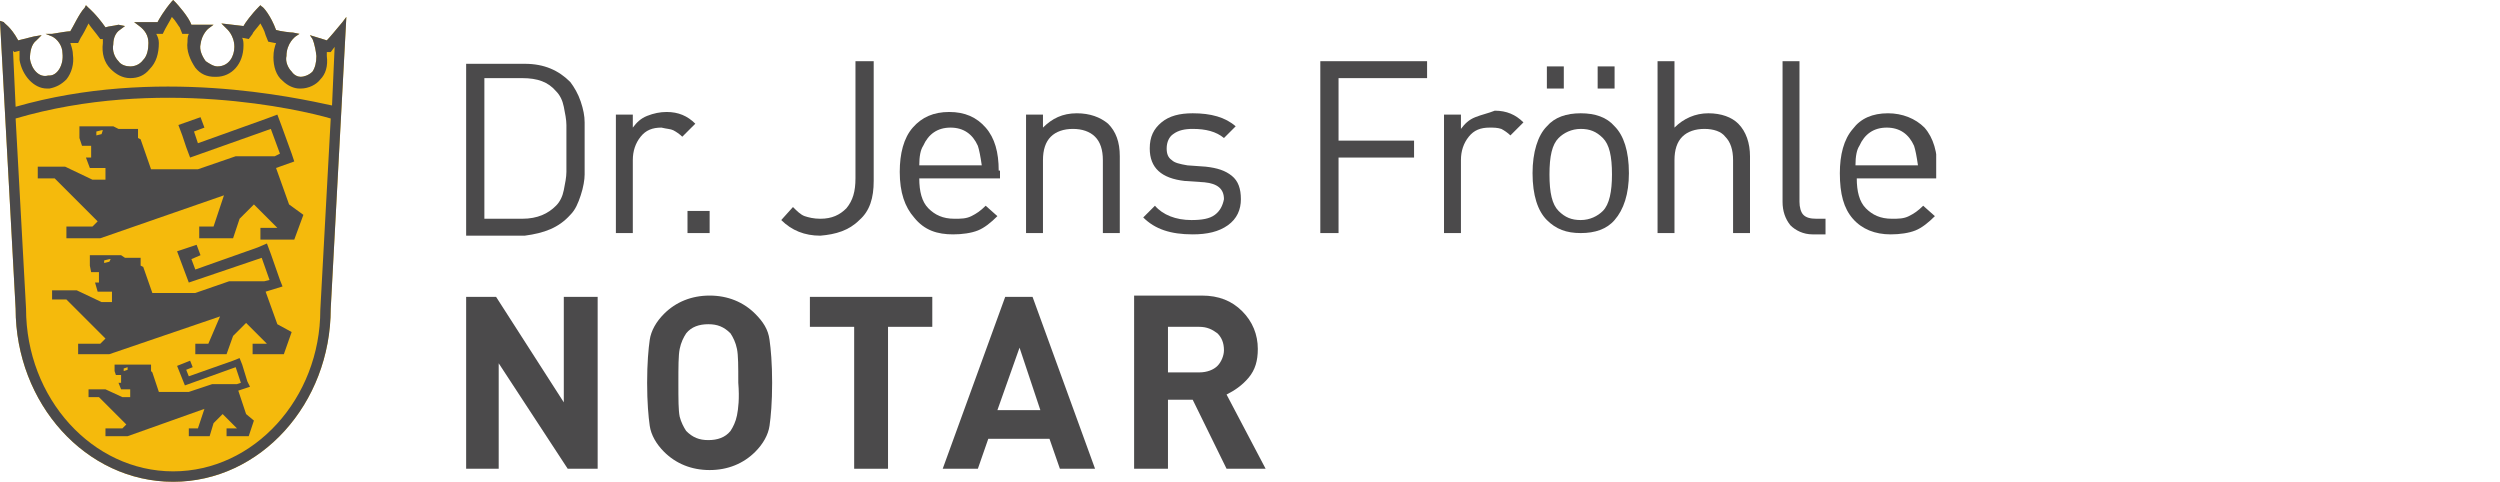 <?xml version="1.0" encoding="utf-8"?>
<!-- Generator: Adobe Illustrator 26.0.1, SVG Export Plug-In . SVG Version: 6.00 Build 0)  -->
<svg version="1.1" id="Ebene_1" xmlns="http://www.w3.org/2000/svg" xmlns:xlink="http://www.w3.org/1999/xlink" x="0px" y="0px"
	 viewBox="0 0 192 37" style="enable-background:new 0 0 192 37;" xml:space="preserve">
<style type="text/css">
	.st0{clip-path:url(#SVGID_00000183210857162072912520000012987213822345291651_);}
	.st1{clip-path:url(#SVGID_00000041276938914312373420000015356940523390008199_);fill:#4B4A4B;}
	.st2{clip-path:url(#SVGID_00000041276938914312373420000015356940523390008199_);fill:#F5BA0C;}
</style>
<g>
	<g>
		<defs>
			<rect id="SVGID_1_" width="148.7" height="37"/>
		</defs>
		<clipPath id="SVGID_00000109744408187842171510000010496847689003953797_">
			<use xlink:href="#SVGID_1_"  style="overflow:visible;"/>
		</clipPath>
		<g style="clip-path:url(#SVGID_00000109744408187842171510000010496847689003953797_);">
			<defs>
				<rect id="SVGID_00000140710876509354230820000006503513339823807106_" y="0" width="148.7" height="37"/>
			</defs>
			<clipPath id="SVGID_00000002383651748912666310000011099720215519207298_">
				<use xlink:href="#SVGID_00000140710876509354230820000006503513339823807106_"  style="overflow:visible;"/>
			</clipPath>
			<path style="clip-path:url(#SVGID_00000002383651748912666310000011099720215519207298_);fill:#4B4A4B;" d="M37.2,16.7V6h2.9
				c1.2,0,2,0.3,2.6,1c0.3,0.3,0.5,0.7,0.6,1.2c0.1,0.5,0.2,1,0.2,1.4c0,0.4,0,1,0,1.8c0,0.8,0,1.4,0,1.8c0,0.4-0.1,0.9-0.2,1.4
				c-0.1,0.5-0.3,0.9-0.6,1.2c-0.6,0.6-1.4,1-2.6,1H37.2z M43.8,16.5c0.4-0.4,0.6-0.9,0.8-1.5c0.2-0.6,0.3-1.2,0.3-1.6
				c0-0.5,0-1.2,0-2c0-0.9,0-1.6,0-2c0-0.5-0.1-1-0.3-1.6c-0.2-0.6-0.5-1.1-0.8-1.5c-0.9-0.9-2-1.4-3.5-1.4h-4.5v13.2h4.5
				C41.8,17.9,42.9,17.5,43.8,16.5"/>
			<path style="clip-path:url(#SVGID_00000002383651748912666310000011099720215519207298_);fill:#4B4A4B;" d="M51.7,10
				c0.2,0.1,0.5,0.3,0.7,0.5l1-1c-0.6-0.6-1.3-0.9-2.2-0.9c-0.5,0-1,0.1-1.5,0.3c-0.5,0.2-0.8,0.5-1.1,0.9V8.8h-1.3v9.1h1.3v-5.6
				c0-0.7,0.2-1.3,0.6-1.8c0.4-0.5,0.9-0.7,1.6-0.7C51.2,9.9,51.5,9.9,51.7,10"/>
			
				<rect x="52.8" y="16.2" style="clip-path:url(#SVGID_00000002383651748912666310000011099720215519207298_);fill:#4B4A4B;" width="1.7" height="1.7"/>
			<path style="clip-path:url(#SVGID_00000002383651748912666310000011099720215519207298_);fill:#4B4A4B;" d="M66,16.9
				c0.8-0.7,1.1-1.7,1.1-3V4.7h-1.4v9c0,1-0.2,1.7-0.7,2.3c-0.5,0.5-1.1,0.8-2,0.8c-0.5,0-0.9-0.1-1.2-0.2c-0.3-0.1-0.6-0.4-0.9-0.7
				L60,16.9c0.8,0.8,1.8,1.2,3,1.2C64.2,18,65.2,17.7,66,16.9"/>
			<path style="clip-path:url(#SVGID_00000002383651748912666310000011099720215519207298_);fill:#4B4A4B;" d="M70.6,12.7
				c0-0.7,0.1-1.2,0.3-1.5c0.4-0.9,1.1-1.4,2.1-1.4c1,0,1.7,0.5,2.1,1.4c0.1,0.3,0.2,0.8,0.3,1.5H70.6z M76.7,13.1
				c0-1.4-0.3-2.5-1-3.3c-0.7-0.8-1.6-1.2-2.8-1.2c-1.2,0-2.1,0.4-2.8,1.2c-0.7,0.8-1,2-1,3.4c0,1.6,0.4,2.7,1.1,3.5
				C71,17.7,72,18,73.2,18c0.7,0,1.4-0.1,1.9-0.3c0.5-0.2,1-0.6,1.5-1.1l-0.9-0.8c-0.4,0.4-0.7,0.6-1.1,0.8
				c-0.4,0.2-0.8,0.2-1.3,0.2c-0.9,0-1.5-0.3-2-0.8c-0.5-0.5-0.7-1.3-0.7-2.3h6.2V13.1z"/>
			<path style="clip-path:url(#SVGID_00000002383651748912666310000011099720215519207298_);fill:#4B4A4B;" d="M82.7,8.7
				c-1.1,0-1.9,0.4-2.6,1.1v-1h-1.3v9.1h1.3v-5.6c0-0.8,0.2-1.4,0.6-1.8c0.4-0.4,1-0.6,1.7-0.6c0.7,0,1.3,0.2,1.7,0.6
				c0.4,0.4,0.6,1,0.6,1.8v5.6H86v-5.9c0-1.1-0.3-1.9-0.9-2.5C84.5,9,83.7,8.7,82.7,8.7"/>
			<path style="clip-path:url(#SVGID_00000002383651748912666310000011099720215519207298_);fill:#4B4A4B;" d="M93.3,16.5
				c-0.4,0.3-1,0.4-1.8,0.4c-1.2,0-2.2-0.4-2.8-1.1l-0.9,0.9c0.9,0.9,2.1,1.3,3.8,1.3c1.1,0,2-0.2,2.7-0.7c0.7-0.5,1-1.2,1-2
				c0-0.8-0.2-1.4-0.7-1.8c-0.5-0.4-1.1-0.6-2-0.7l-1.4-0.1c-0.6-0.1-1-0.2-1.2-0.4c-0.3-0.2-0.4-0.5-0.4-0.9c0-0.5,0.2-0.9,0.5-1.1
				c0.4-0.3,0.9-0.4,1.5-0.4c1,0,1.8,0.2,2.4,0.7l0.9-0.9c-0.8-0.7-1.9-1-3.3-1c-1,0-1.8,0.2-2.4,0.7c-0.6,0.5-0.9,1.1-0.9,2
				c0,1.5,0.9,2.3,2.7,2.5l1.5,0.1c1,0.1,1.5,0.5,1.5,1.3C93.9,15.8,93.7,16.2,93.3,16.5"/>
			<polygon style="clip-path:url(#SVGID_00000002383651748912666310000011099720215519207298_);fill:#4B4A4B;" points="101.4,17.9 
				102.8,17.9 102.8,12.1 108.6,12.1 108.6,10.8 102.8,10.8 102.8,6 109.6,6 109.6,4.7 101.4,4.7 			"/>
			<path style="clip-path:url(#SVGID_00000002383651748912666310000011099720215519207298_);fill:#4B4A4B;" d="M113.3,9
				c-0.5,0.2-0.8,0.5-1.1,0.9V8.8h-1.3v9.1h1.3v-5.6c0-0.7,0.2-1.3,0.6-1.8c0.4-0.5,0.9-0.7,1.6-0.7c0.3,0,0.6,0,0.9,0.1
				c0.2,0.1,0.5,0.3,0.7,0.5l1-1c-0.6-0.6-1.3-0.9-2.2-0.9C114.3,8.7,113.8,8.8,113.3,9"/>
			
				<rect x="118.8" y="5.1" style="clip-path:url(#SVGID_00000002383651748912666310000011099720215519207298_);fill:#4B4A4B;" width="1.3" height="1.7"/>
			
				<rect x="122.7" y="5.1" style="clip-path:url(#SVGID_00000002383651748912666310000011099720215519207298_);fill:#4B4A4B;" width="1.3" height="1.7"/>
			<path style="clip-path:url(#SVGID_00000002383651748912666310000011099720215519207298_);fill:#4B4A4B;" d="M123.1,16.2
				c-0.4,0.4-1,0.7-1.7,0.7c-0.7,0-1.2-0.2-1.7-0.7c-0.5-0.5-0.7-1.4-0.7-2.8c0-1.4,0.2-2.3,0.7-2.8c0.4-0.4,1-0.7,1.7-0.7
				c0.7,0,1.2,0.2,1.7,0.7c0.5,0.5,0.7,1.4,0.7,2.8C123.8,14.7,123.6,15.7,123.1,16.2 M121.4,8.7c-1.1,0-2,0.3-2.6,1
				c-0.7,0.7-1.1,2-1.1,3.6c0,1.7,0.4,2.9,1.1,3.6c0.7,0.7,1.5,1,2.6,1c1.1,0,2-0.3,2.6-1c0.7-0.8,1.1-2,1.1-3.6
				c0-1.7-0.4-2.9-1.1-3.6C123.4,9,122.5,8.7,121.4,8.7"/>
			<path style="clip-path:url(#SVGID_00000002383651748912666310000011099720215519207298_);fill:#4B4A4B;" d="M131.2,8.7
				c-1,0-1.9,0.4-2.6,1.1V4.7h-1.3v13.2h1.3v-5.6c0-0.8,0.2-1.4,0.6-1.8c0.4-0.4,1-0.6,1.7-0.6c0.7,0,1.3,0.2,1.6,0.6
				c0.4,0.4,0.6,1,0.6,1.8v5.6h1.3v-5.9c0-1-0.3-1.9-0.9-2.5C133,9,132.2,8.7,131.2,8.7"/>
			<path style="clip-path:url(#SVGID_00000002383651748912666310000011099720215519207298_);fill:#4B4A4B;" d="M138.5,16.5
				c-0.2-0.2-0.3-0.6-0.3-1V4.7h-1.3v10.8c0,0.7,0.2,1.3,0.6,1.8c0.4,0.4,1,0.7,1.7,0.7h1v-1.2h-0.7C139,16.8,138.7,16.7,138.5,16.5
				"/>
			<path style="clip-path:url(#SVGID_00000002383651748912666310000011099720215519207298_);fill:#4B4A4B;" d="M142.5,12.7
				c0-0.7,0.1-1.2,0.3-1.5c0.4-0.9,1.1-1.4,2.1-1.4s1.7,0.5,2.1,1.4c0.1,0.3,0.2,0.8,0.3,1.5H142.5z M145,8.7
				c-1.2,0-2.1,0.4-2.7,1.2c-0.7,0.8-1,2-1,3.4c0,1.6,0.3,2.7,1,3.5c0.7,0.8,1.7,1.2,2.9,1.2c0.7,0,1.4-0.1,1.9-0.3
				c0.5-0.2,1-0.6,1.5-1.1l-0.9-0.8c-0.4,0.4-0.7,0.6-1.1,0.8c-0.4,0.2-0.8,0.2-1.3,0.2c-0.9,0-1.5-0.3-2-0.8
				c-0.5-0.5-0.7-1.3-0.7-2.3h6.2v-0.6c0-1.4-0.3-2.5-1-3.3C147.1,9.1,146.1,8.7,145,8.7"/>
			<polygon style="clip-path:url(#SVGID_00000002383651748912666310000011099720215519207298_);fill:#4B4A4B;" points="43.3,30.9 
				38.1,22.8 35.8,22.8 35.8,36 38.3,36 38.3,27.9 43.6,36 45.9,36 45.9,22.8 43.3,22.8 			"/>
			<path style="clip-path:url(#SVGID_00000002383651748912666310000011099720215519207298_);fill:#4B4A4B;" d="M56.6,31.9
				c-0.1,0.5-0.3,0.9-0.5,1.2c-0.4,0.5-1,0.7-1.7,0.7c-0.7,0-1.2-0.2-1.7-0.7c-0.2-0.3-0.4-0.7-0.5-1.1c-0.1-0.5-0.1-1.3-0.1-2.6
				c0-1.2,0-2.1,0.1-2.6c0.1-0.5,0.3-0.9,0.5-1.2c0.4-0.5,1-0.7,1.7-0.7c0.7,0,1.2,0.2,1.7,0.7c0.2,0.3,0.4,0.7,0.5,1.2
				c0.1,0.5,0.1,1.3,0.1,2.6C56.8,30.6,56.7,31.4,56.6,31.9 M58,24.1c-0.9-0.9-2.1-1.4-3.5-1.4c-1.4,0-2.6,0.5-3.5,1.4
				c-0.6,0.6-1,1.3-1.1,2c-0.1,0.7-0.2,1.8-0.2,3.3c0,1.5,0.1,2.6,0.2,3.3c0.1,0.7,0.5,1.4,1.1,2c0.9,0.9,2.1,1.4,3.5,1.4
				c1.4,0,2.6-0.5,3.5-1.4c0.6-0.6,1-1.3,1.1-2c0.1-0.7,0.2-1.8,0.2-3.3c0-1.5-0.1-2.6-0.2-3.3C59,25.3,58.6,24.7,58,24.1"/>
			<polygon style="clip-path:url(#SVGID_00000002383651748912666310000011099720215519207298_);fill:#4B4A4B;" points="62.2,25.1 
				65.6,25.1 65.6,36 68.2,36 68.2,25.1 71.6,25.1 71.6,22.8 62.2,22.8 			"/>
			<path style="clip-path:url(#SVGID_00000002383651748912666310000011099720215519207298_);fill:#4B4A4B;" d="M76.6,31.5l1.7-4.8
				l1.6,4.8H76.6z M77.2,22.8L72.4,36h2.7l0.8-2.3h4.7l0.8,2.3h2.7l-4.8-13.2H77.2z"/>
			<path style="clip-path:url(#SVGID_00000002383651748912666310000011099720215519207298_);fill:#4B4A4B;" d="M93.5,28.1
				c-0.3,0.3-0.8,0.5-1.4,0.5h-2.4v-3.5h2.4c0.6,0,1,0.2,1.4,0.5c0.3,0.3,0.5,0.7,0.5,1.3C94,27.3,93.8,27.8,93.5,28.1 M95.9,29
				c0.5-0.6,0.7-1.3,0.7-2.2c0-1.1-0.4-2.1-1.2-2.9c-0.8-0.8-1.8-1.2-3.1-1.2h-5.2V36h2.6v-5.3h1.9l2.6,5.3h3l-3-5.7
				C94.8,30,95.4,29.6,95.9,29"/>
			<path style="clip-path:url(#SVGID_00000002383651748912666310000011099720215519207298_);fill:#F5BA0C;" d="M25.1,3.1l-1.3-0.4
				L24,3c0,0,0.2,0.4,0.3,1.3c0,0.5-0.1,0.9-0.3,1.2c-0.3,0.3-0.7,0.4-0.9,0.4c0,0,0,0,0,0c-0.2,0-0.5-0.1-0.7-0.4
				c-0.3-0.3-0.5-0.8-0.4-1.2c0-1,0.7-1.5,0.7-1.5L23,2.6l-0.5-0.1c-0.2,0-1-0.1-1.3-0.2c-0.4-1.1-1-1.8-1.1-1.8L20,0.4l-0.1,0.1
				c-0.6,0.6-1.1,1.3-1.2,1.5L17,1.8l0.4,0.4c0,0,0.6,0.5,0.6,1.4c0,0.7-0.4,1.5-1.3,1.5h0c-0.3,0-0.6-0.2-0.9-0.4
				c-0.3-0.4-0.5-0.9-0.4-1.3c0.1-0.8,0.6-1.2,0.6-1.2l0.4-0.3l-1.7,0c-0.2-0.6-1.1-1.6-1.2-1.7L13.3,0l-0.1,0.1
				c-0.6,0.7-1,1.4-1.1,1.6c-0.2,0-0.7,0-1.3,0l-0.5,0l0.4,0.3c0.4,0.3,0.7,0.7,0.7,1.3c0,0.5-0.1,1-0.4,1.3C10.7,5,10.3,5.1,10,5.1
				C9.7,5.1,9.3,5,9.1,4.7C8.8,4.4,8.6,3.9,8.7,3.4c0-0.5,0.2-0.9,0.5-1.1l0.4-0.3L9.1,1.9C8.7,2,8.4,2,8.1,2.1
				c-0.7-1-1.3-1.5-1.3-1.5L6.6,0.4L6.5,0.6C6.1,1,5.6,2.1,5.4,2.4C5.2,2.4,4.6,2.5,4,2.6L3.5,2.6l0.5,0.2c0.4,0.2,0.8,0.7,0.8,1.3
				c0.1,0.9-0.4,1.7-1,1.7c0,0-0.1,0-0.1,0C3,6,2.4,5.3,2.3,4.5C2.3,4,2.4,3.4,2.8,3.1l0.4-0.4L2.6,2.8C2.2,2.9,1.8,3,1.4,3.1
				C0.8,2,0.3,1.8,0.3,1.7L0,1.6l1.2,22.1C1.2,31,6.6,37,13.3,37c6.7,0,12.1-6,12.1-13.3l1.2-22.4l-0.3,0.4
				C25.8,2.3,25.3,2.9,25.1,3.1"/>
			<path style="clip-path:url(#SVGID_00000002383651748912666310000011099720215519207298_);fill:#4B4A4B;" d="M7.8,10.3l-0.4,0.1
				v-0.3L7.8,10h0.1L7.8,10.3z M7.2,11.2L7.2,11.2L7.2,11.2L7.2,11.2z M22.2,15.7l-1-2.8l1.4-0.5l-0.2-0.6l0,0l-0.8-2.2l0,0
				l-0.3-0.8l0,0l0,0l-0.8,0.3l0,0L15.2,11l-0.3-0.9l0.8-0.3L15.4,9l-1.7,0.6l0.3,0.8v0l0.3,0.9l0.3,0.8l6.2-2.2l0.7,1.9L21.1,12h-3
				v0v0l-2.9,1h-3.6l-0.8-2.3l0,0l-0.2-0.1V9.9H9.1L8.7,9.7H6.1v0.9l0,0l0,0v0h0l0.2,0.6h0.7v0.9H6.6l0.3,0.8v0h0l0,0l0,0h1.2v0.9
				h-1l-2.1-1v0H2.9v0.9h1.3l3.3,3.3l-0.4,0.4h-2v0.9h2.6v0l9.5-3.3l-0.8,2.4h-1.1v0.9h2.6v0l0.5-1.5l1.1-1.1l1.8,1.8H20v0.9h2.6v0
				l0.7-1.9l0,0L22.2,15.7z"/>
			<path style="clip-path:url(#SVGID_00000002383651748912666310000011099720215519207298_);fill:#4B4A4B;" d="M8.4,20.1L8,20.2V20
				l0.4-0.1h0.1L8.4,20.1z M7.9,20.9L7.9,20.9L7.9,20.9L7.9,20.9z M21.3,24.9l-0.9-2.5l1.3-0.4l-0.2-0.5l0,0l-0.7-2l0,0l-0.3-0.8
				l0,0l0,0L19.8,19l0,0L15,20.7l-0.3-0.8l0.7-0.3l-0.3-0.8l-1.5,0.5l0.3,0.8l0.3,0.8l0.3,0.8l5.6-1.9l0.6,1.7l-0.4,0.1h-2.7v0
				L15,22.5h-3.3L11,20.5l0,0l-0.2-0.1v-0.6H9.6l-0.3-0.2H6.9v0.8l0,0l0,0v0h0L7,20.9h0.6v0.8H7.3l0.2,0.7v0h0l0,0l0,0h1.1v0.8H7.8
				l-1.9-0.9v0H4V23h1.1l3,3l-0.4,0.4H6v0.8h2.4v0l8.5-2.9L16,26.4h-1v0.8h2.4v0l0.5-1.4l1-1l1.6,1.6h-1.1v0.8h2.4v0l0.6-1.7l0,0
				L21.3,24.9z"/>
			<path style="clip-path:url(#SVGID_00000002383651748912666310000011099720215519207298_);fill:#4B4A4B;" d="M9.8,28.4l-0.3,0.1
				v-0.2l0.3-0.1h0L9.8,28.4z M9.5,28.9L9.5,28.9L9.5,28.9L9.5,28.9z M18.9,31.8L18.3,30l0.9-0.3L19,29.3h0L18.6,28l0,0l-0.2-0.5
				l0,0l0,0l-0.5,0.2l0,0l-3.4,1.2l-0.2-0.5l0.5-0.2l-0.2-0.5l-1,0.4l0.2,0.5l0.2,0.5h0l0.2,0.5l3.9-1.4l0.4,1.2l-0.3,0.1h-1.9l0,0
				l-1.8,0.6h-2.3l-0.5-1.5l0,0l-0.1-0.1v-0.5h-0.9L10.4,28v0H8.8v0.5h0l0,0v0h0l0.1,0.3h0.4v0.6H9.1l0.2,0.5v0h0l0,0l0,0H10v0.6
				H9.4l-1.3-0.6v0H6.8v0.6h0.8l2.1,2.1l-0.3,0.3H8.1v0.6h1.7v0l5.9-2.1l-0.5,1.5h-0.7v0.6h1.6v0l0.3-1l0.7-0.7l1.1,1.1h-0.8v0.6
				h1.7v0l0.4-1.2l0,0L18.9,31.8z"/>
			<path style="clip-path:url(#SVGID_00000002383651748912666310000011099720215519207298_);fill:#4B4A4B;" d="M13.3,36.2
				C7.1,36.2,2,30.6,2,23.7L1.2,9.1c10.9-3.2,21.8-0.7,24.2,0l-0.8,14.7C24.6,30.6,19.5,36.2,13.3,36.2 M1.1,4l0.4-0.1
				c0,0.2,0,0.5,0,0.7c0.2,1.2,1.1,2.2,2.1,2.2c0.1,0,0.1,0,0.2,0c0.5-0.1,0.9-0.3,1.3-0.7c0.4-0.5,0.6-1.2,0.5-1.9
				c0-0.3-0.1-0.6-0.2-0.9c0,0,0.1,0,0.1,0l0.5,0l0.2-0.4c0.2-0.3,0.4-0.7,0.6-1.1C6.9,2,7.1,2.2,7.4,2.6L7.7,3l0.2,0
				c0,0.1,0,0.2,0,0.3C7.8,4.1,8,4.8,8.5,5.3C8.9,5.7,9.4,6,10,6c0.6,0,1.1-0.2,1.5-0.7c0.5-0.5,0.7-1.2,0.7-2
				c0-0.3-0.1-0.5-0.2-0.7h0l0.5,0l0.2-0.4c0.1-0.2,0.3-0.5,0.5-0.9c0.3,0.3,0.5,0.7,0.6,0.8l0.2,0.5l0.5,0
				c-0.1,0.2-0.1,0.4-0.1,0.6c-0.1,0.7,0.2,1.4,0.6,2c0.4,0.5,0.9,0.7,1.5,0.7h0.1l0,0c1.2,0,2.1-1,2.1-2.4c0-0.2,0-0.4-0.1-0.6
				L19.1,3l0.3-0.4c0-0.1,0.3-0.4,0.6-0.8c0.1,0.2,0.3,0.5,0.4,0.9l0.2,0.5l0.5,0.1c0,0,0.1,0,0.1,0c-0.1,0.3-0.2,0.6-0.2,1.1
				c0,0.7,0.2,1.4,0.7,1.8c0.4,0.4,0.9,0.6,1.3,0.6l0.1,0l0,0c0.6,0,1.2-0.3,1.5-0.7c0.4-0.4,0.6-1,0.5-1.8c0-0.1,0-0.2,0-0.3
				L25.4,4l0.3-0.4l-0.2,4.5C22.7,7.5,12,5.1,1.2,8.2L1,3.9L1.1,4z M25.1,3.1l-1.3-0.4L24,3c0,0,0.2,0.4,0.3,1.3
				c0,0.5-0.1,0.9-0.3,1.2c-0.3,0.3-0.7,0.4-0.9,0.4c0,0,0,0,0,0c-0.2,0-0.5-0.1-0.7-0.4c-0.3-0.3-0.5-0.8-0.4-1.2
				c0-1,0.7-1.5,0.7-1.5L23,2.6l-0.5-0.1c-0.2,0-1-0.1-1.3-0.2c-0.4-1.1-1-1.8-1.1-1.8L20,0.4l-0.1,0.1c-0.6,0.6-1.1,1.3-1.2,1.5
				L17,1.8l0.4,0.4c0,0,0.6,0.5,0.6,1.4c0,0.7-0.4,1.5-1.3,1.5h0c-0.3,0-0.6-0.2-0.9-0.4c-0.3-0.4-0.5-0.9-0.4-1.3
				c0.1-0.8,0.6-1.2,0.6-1.2l0.4-0.3l-1.7,0c-0.2-0.6-1.1-1.6-1.2-1.7L13.3,0l-0.1,0.1c-0.6,0.7-1,1.4-1.1,1.6c-0.2,0-0.7,0-1.3,0
				l-0.5,0l0.4,0.3c0.4,0.3,0.7,0.7,0.7,1.3c0,0.5-0.1,1-0.4,1.3C10.7,5,10.3,5.1,10,5.1C9.7,5.1,9.3,5,9.1,4.7
				C8.8,4.4,8.6,3.9,8.7,3.4c0-0.5,0.2-0.9,0.5-1.1l0.4-0.3L9.1,1.9C8.7,2,8.4,2,8.1,2.1c-0.7-1-1.3-1.5-1.3-1.5L6.6,0.4L6.5,0.6
				C6.1,1,5.6,2.1,5.4,2.4C5.2,2.4,4.6,2.5,4,2.6L3.5,2.6l0.5,0.2c0.4,0.2,0.8,0.7,0.8,1.3c0.1,0.9-0.4,1.7-1,1.7c0,0-0.1,0-0.1,0
				C3,6,2.4,5.3,2.3,4.5C2.3,4,2.4,3.4,2.8,3.1l0.4-0.4L2.6,2.8C2.2,2.9,1.8,3,1.4,3.1C0.8,2,0.3,1.8,0.3,1.7L0,1.6l1.2,22.1
				C1.2,31,6.6,37,13.3,37c6.7,0,12.1-6,12.1-13.3l1.2-22.4l-0.3,0.4C25.8,2.3,25.3,2.9,25.1,3.1"/>
		</g>
	</g>
</g>
</svg>
